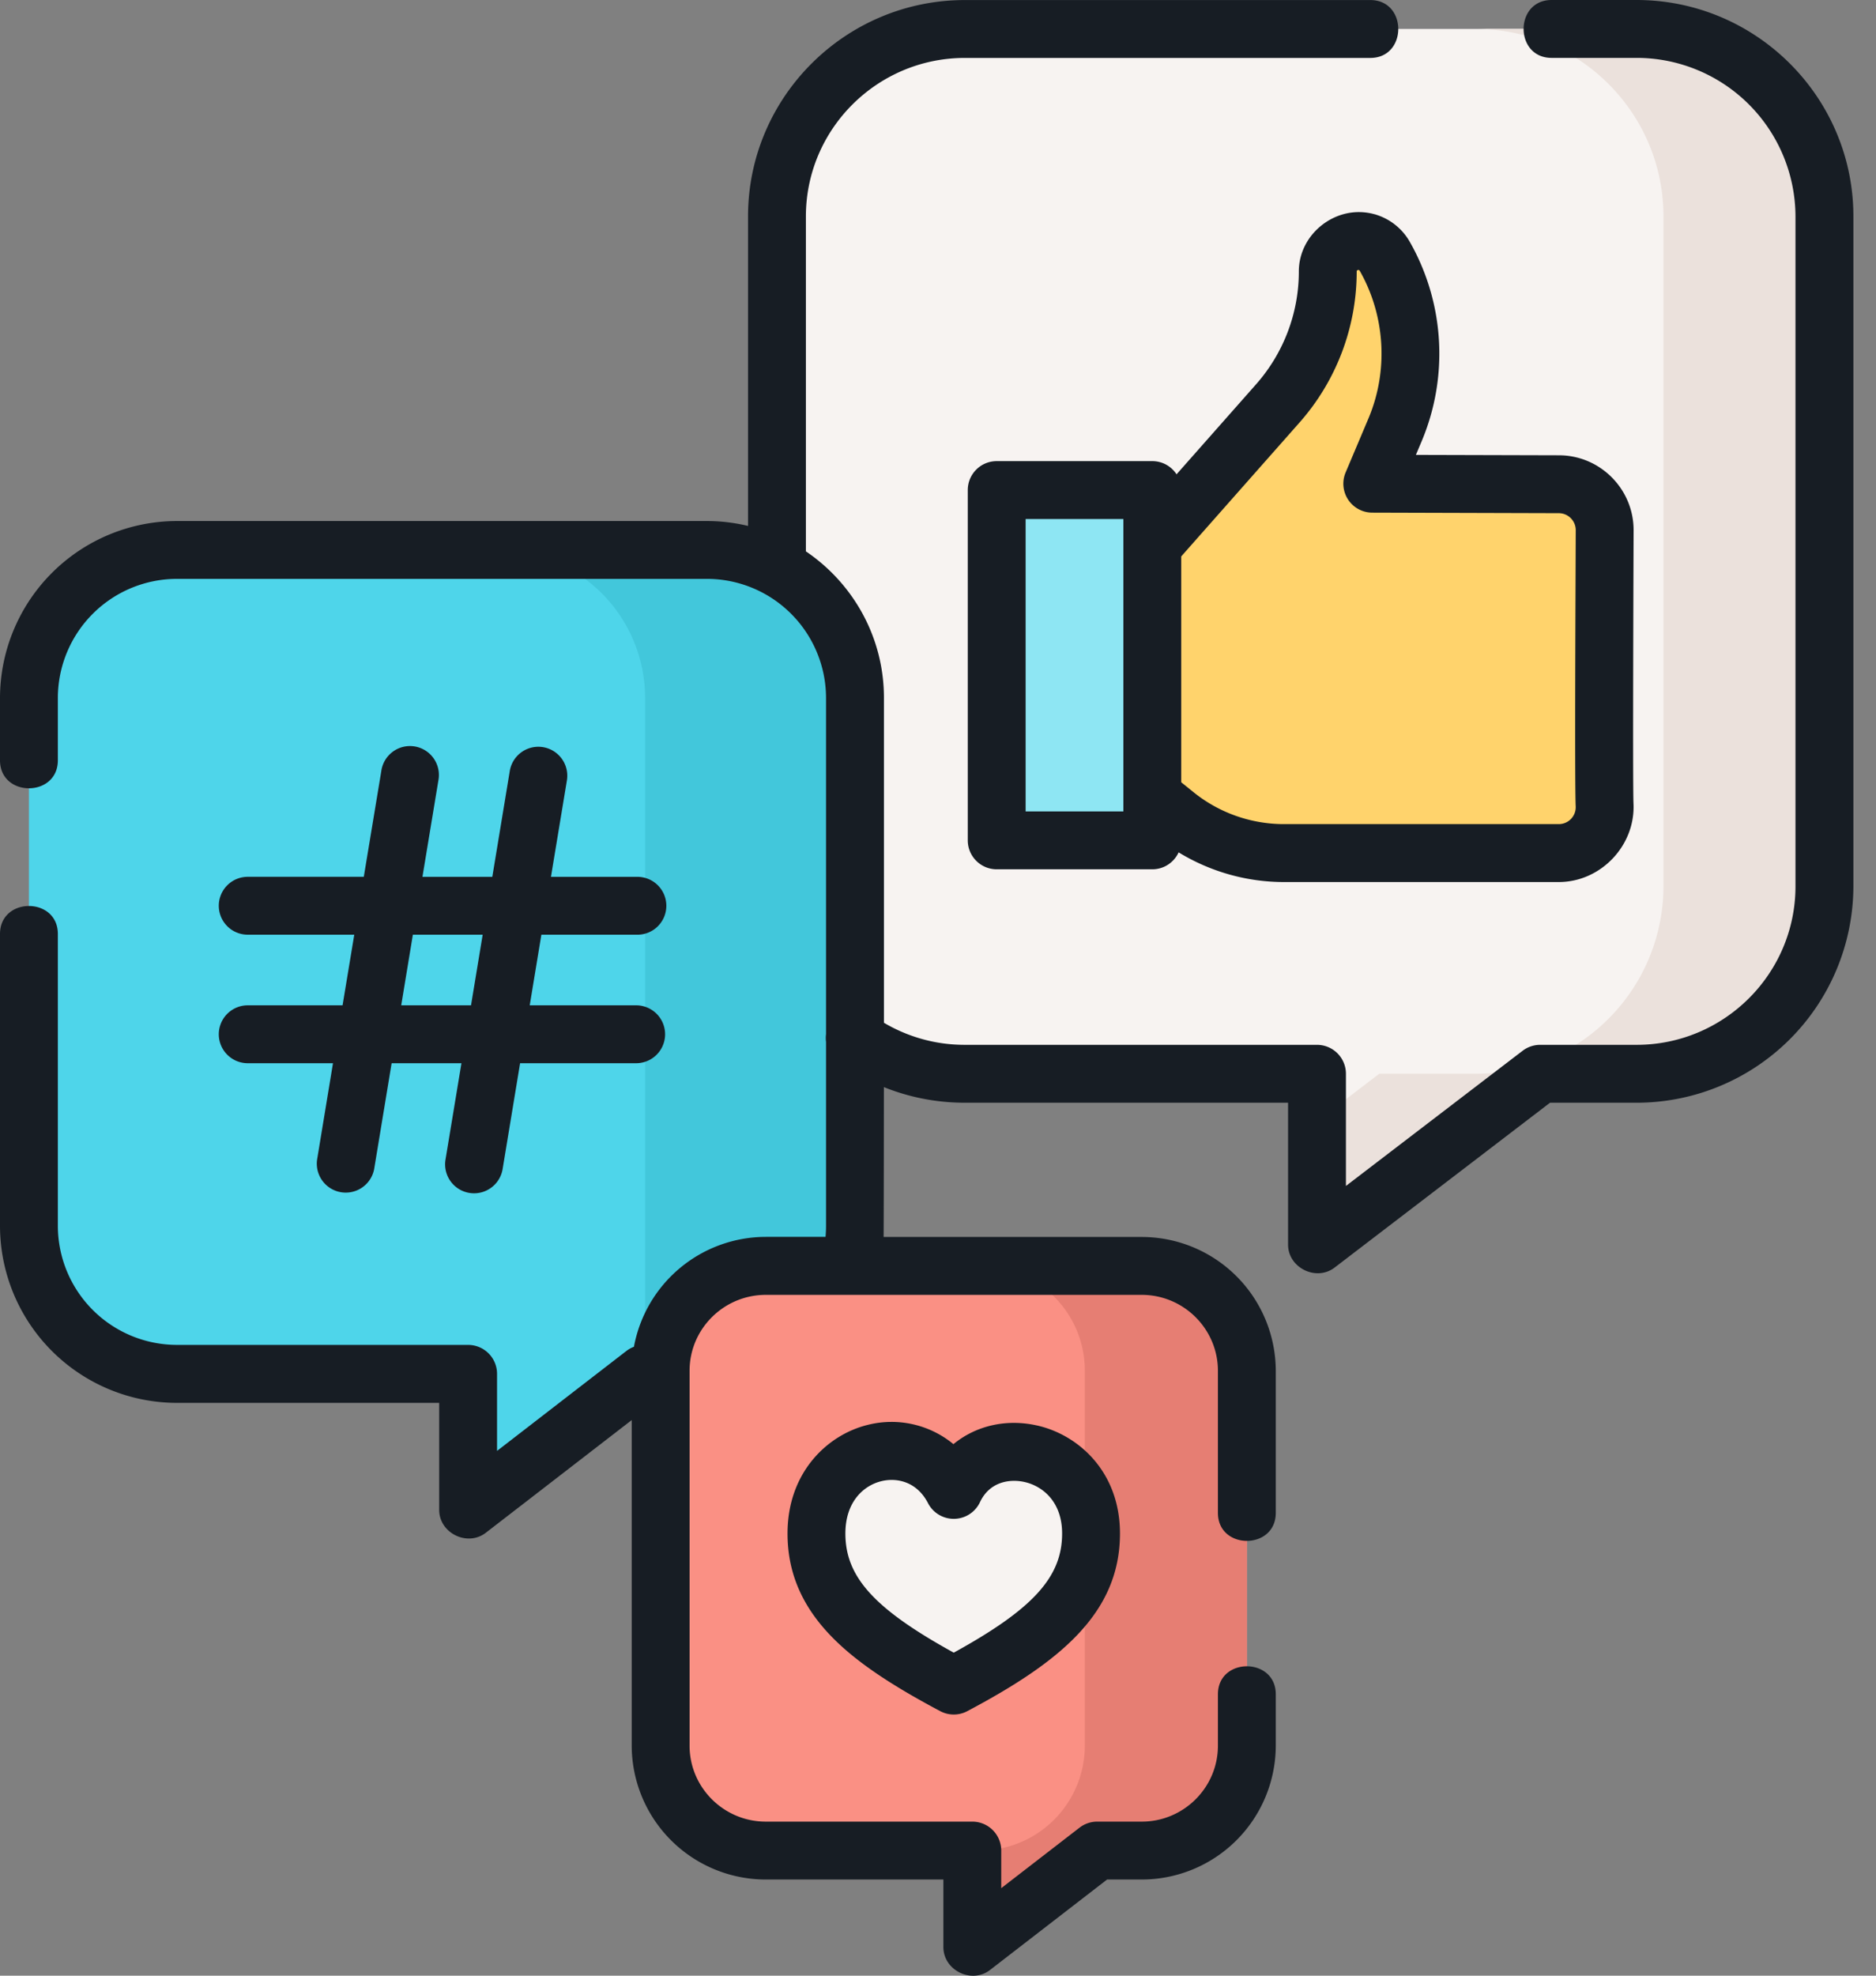 <svg width="38" height="40" viewBox="0 0 38 40" xmlns="http://www.w3.org/2000/svg">
    <rect x="0" y="0" width="38" height="40" fill="#808080" stroke="none"/>
    <g fill-rule="nonzero" fill="none">
        <path d="M17.313 21.019c.627.453 1.398.72 2.232.72h7.132v3.458l4.521-3.458h1.95c2.103 0 3.808-1.7 3.808-3.795V4.38A3.801 3.801 0 0 0 33.149.586H19.545a3.801 3.801 0 0 0-3.807 3.795V21.02h1.575z" fill="#F7F3F1"/>
        <path d="M33.149.586h-3.261c2.102 0 3.807 1.7 3.807 3.795v13.563a3.801 3.801 0 0 1-3.807 3.795h-1.95l-1.261.964v2.494l4.521-3.458h1.95c2.103 0 3.808-1.7 3.808-3.795V4.38A3.801 3.801 0 0 0 33.149.586z" fill="#EBE1DC"/>
        <path d="m23.413 16.176.393.318a3.495 3.495 0 0 0 2.198.778h5.57a.93.93 0 0 0 .929-.974c-.024-.5 0-5.051 0-5.564a.93.93 0 0 0-.928-.93l-3.778-.01.463-1.096a3.963 3.963 0 0 0-.21-3.508.618.618 0 0 0-1.155.307c0 .982-.359 1.93-1.009 2.667l-2.409 2.725H22.6v5.287h.814z" fill="#FFD36C"/>
        <path d="M23.037 17.014h-2.543a.304.304 0 0 1-.305-.304v-6.484c0-.168.137-.304.305-.304h2.543c.168 0 .305.136.305.304v6.484a.305.305 0 0 1-.305.304z" fill="#8EE6F3"/>
        <path d="M17.318 27.815V14.127a2.998 2.998 0 0 0-3.002-2.993H3.588a2.998 2.998 0 0 0-3.002 2.993v10.695a2.998 2.998 0 0 0 3.002 2.993h5.894v2.753l3.565-2.753h4.271z" fill="#4ED5EA"/>
        <path d="M14.316 11.134h-4.251a2.998 2.998 0 0 1 3.002 2.993v13.688h4.251V14.127a2.998 2.998 0 0 0-3.002-2.993z" fill="#42C7DB"/>
        <path d="M23.126 25.629h-7.613c-1.177 0-2.13.95-2.13 2.124v7.59c0 1.172.953 2.123 2.13 2.123h4.182v1.954l2.53-1.954h.9c1.177 0 2.131-.95 2.131-2.124v-7.59a2.127 2.127 0 0 0-2.13-2.123z" fill="#FA9084"/>
        <path d="M23.126 25.629h-3.282c1.177 0 2.13.95 2.13 2.124v7.59a2.127 2.127 0 0 1-2.13 2.123h-.15v1.954l2.531-1.954h.9c1.177 0 2.131-.95 2.131-2.124v-7.59a2.127 2.127 0 0 0-2.13-2.123z" fill="#E67E73"/>
        <path d="M19.32 34.126c1.831-.971 2.78-1.797 2.78-3.078 0-1.765-2.163-2.207-2.78-.882-.707-1.369-2.782-.883-2.782.882 0 1.28.95 2.107 2.781 3.078z" fill="#F7F3F1"/>
        <path d="M33.149 0h-1.72c-.756 0-.756 1.172 0 1.172h1.72a3.219 3.219 0 0 1 3.22 3.21v13.562c0 1.77-1.444 3.21-3.22 3.21h-1.95a.586.586 0 0 0-.357.12l-3.579 2.737V21.74a.586.586 0 0 0-.586-.586h-7.132a3.205 3.205 0 0 1-1.64-.447v-6.579c0-1.232-.628-2.32-1.581-2.965v-6.78c0-1.77 1.445-3.21 3.22-3.21h8.213c.755 0 .755-1.172 0-1.172h-8.212c-2.423 0-4.393 1.966-4.393 4.381v6.266a3.594 3.594 0 0 0-.836-.099H3.588A3.588 3.588 0 0 0 0 14.128v1.265c0 .756 1.172.756 1.172 0v-1.266a2.414 2.414 0 0 1 2.416-2.407h10.728a2.414 2.414 0 0 1 2.416 2.407v6.812a.585.585 0 0 0 0 .155v3.728c0 .074-.004.147-.01.22h-1.21a2.719 2.719 0 0 0-2.671 2.225.59.59 0 0 0-.152.084l-2.621 2.024v-1.56a.586.586 0 0 0-.586-.586H3.588a2.414 2.414 0 0 1-2.416-2.407V18.91c0-.756-1.172-.756-1.172 0v5.913a3.588 3.588 0 0 0 3.588 3.58h5.308v2.166c0 .47.57.752.944.464l2.956-2.282v6.592a2.716 2.716 0 0 0 2.717 2.71h3.596v1.368c0 .47.57.752.944.464l2.372-1.832h.7a2.716 2.716 0 0 0 2.717-2.71v-1.04c0-.756-1.172-.756-1.172 0v1.04c0 .848-.693 1.538-1.544 1.538h-.901a.586.586 0 0 0-.358.122l-1.586 1.225v-.76a.586.586 0 0 0-.586-.587h-4.182c-.852 0-1.545-.69-1.545-1.538v-7.59c0-.848.693-1.537 1.545-1.537h7.613c.851 0 1.544.69 1.544 1.538v2.876c0 .756 1.172.756 1.172 0v-2.876a2.716 2.716 0 0 0-2.716-2.71h-5.228c.004-.074.006-3.034.006-3.034.517.208 1.071.316 1.64.316h6.547v2.873c0 .468.568.75.942.465l4.364-3.338h1.752a4.392 4.392 0 0 0 4.393-4.381V4.38C37.542 1.966 35.57 0 33.149 0z" fill="#171D24"/>
        <path d="M27.81 4.33c-.743-.19-1.501.398-1.501 1.166 0 .84-.307 1.65-.862 2.28l-1.615 1.827a.585.585 0 0 0-.49-.267h-3.153a.586.586 0 0 0-.586.586v7.092c0 .324.263.586.586.586h3.152c.237 0 .44-.14.533-.343.638.39 1.378.601 2.13.601h5.57c.852 0 1.554-.739 1.514-1.588-.018-.376.002-5.424.002-5.536 0-.836-.68-1.516-1.514-1.516L28.68 9.21l.12-.284a4.576 4.576 0 0 0-.242-4.027 1.194 1.194 0 0 0-.747-.57c.319.082-.319-.08 0 0 .319.082-.744-.19 0 0zm-5.055 12.098h-1.98v-5.92h1.98v5.92zm8.82-6.038c.189 0 .343.154.343.344l-.003.824c-.009 2.265-.014 4.41.002 4.767a.342.342 0 0 1-.342.36h-5.57c-.665 0-1.315-.23-1.83-.647l-.248-.2v-4.573l2.399-2.714a4.614 4.614 0 0 0 1.155-3.055c0-.033.045-.041.06-.016.519.909.586 2.026.179 2.99l-.463 1.095a.586.586 0 0 0 .538.814l3.78.011zM5.018 20.354a.586.586 0 1 0 0 1.172h1.727l-.322 1.952a.586.586 0 0 0 1.156.191l.354-2.143h1.414l-.323 1.952a.586.586 0 0 0 1.157.191l.354-2.143h2.351a.586.586 0 1 0 0-1.172H10.73l.236-1.43h1.921a.586.586 0 1 0 0-1.171H11.16l.323-1.952a.586.586 0 0 0-1.157-.191l-.354 2.143H8.557L8.88 15.8a.586.586 0 1 0-1.156-.191l-.355 2.143H5.018a.586.586 0 1 0 0 1.172h2.158l-.237 1.43H5.018zm3.345-1.43h1.414l-.236 1.43H8.127l.236-1.43zM19.312 29.238a1.97 1.97 0 0 0-1.734-.39c-.81.197-1.626.954-1.626 2.2 0 .777.283 1.45.866 2.06.476.498 1.163.972 2.227 1.536a.585.585 0 0 0 .549 0c1.856-.984 3.092-1.972 3.092-3.596 0-1.253-.845-2.002-1.683-2.188-.63-.14-1.24.009-1.69.378zm2.202 1.81c0 .876-.58 1.524-2.195 2.412-1.614-.888-2.195-1.536-2.195-2.412 0-.651.377-.975.73-1.06a.876.876 0 0 1 .207-.025c.265 0 .557.122.737.471a.587.587 0 0 0 1.052-.02c.19-.407.589-.478.899-.41.37.082.765.4.765 1.044z" fill="#171D24"/>
    </g>
</svg>
